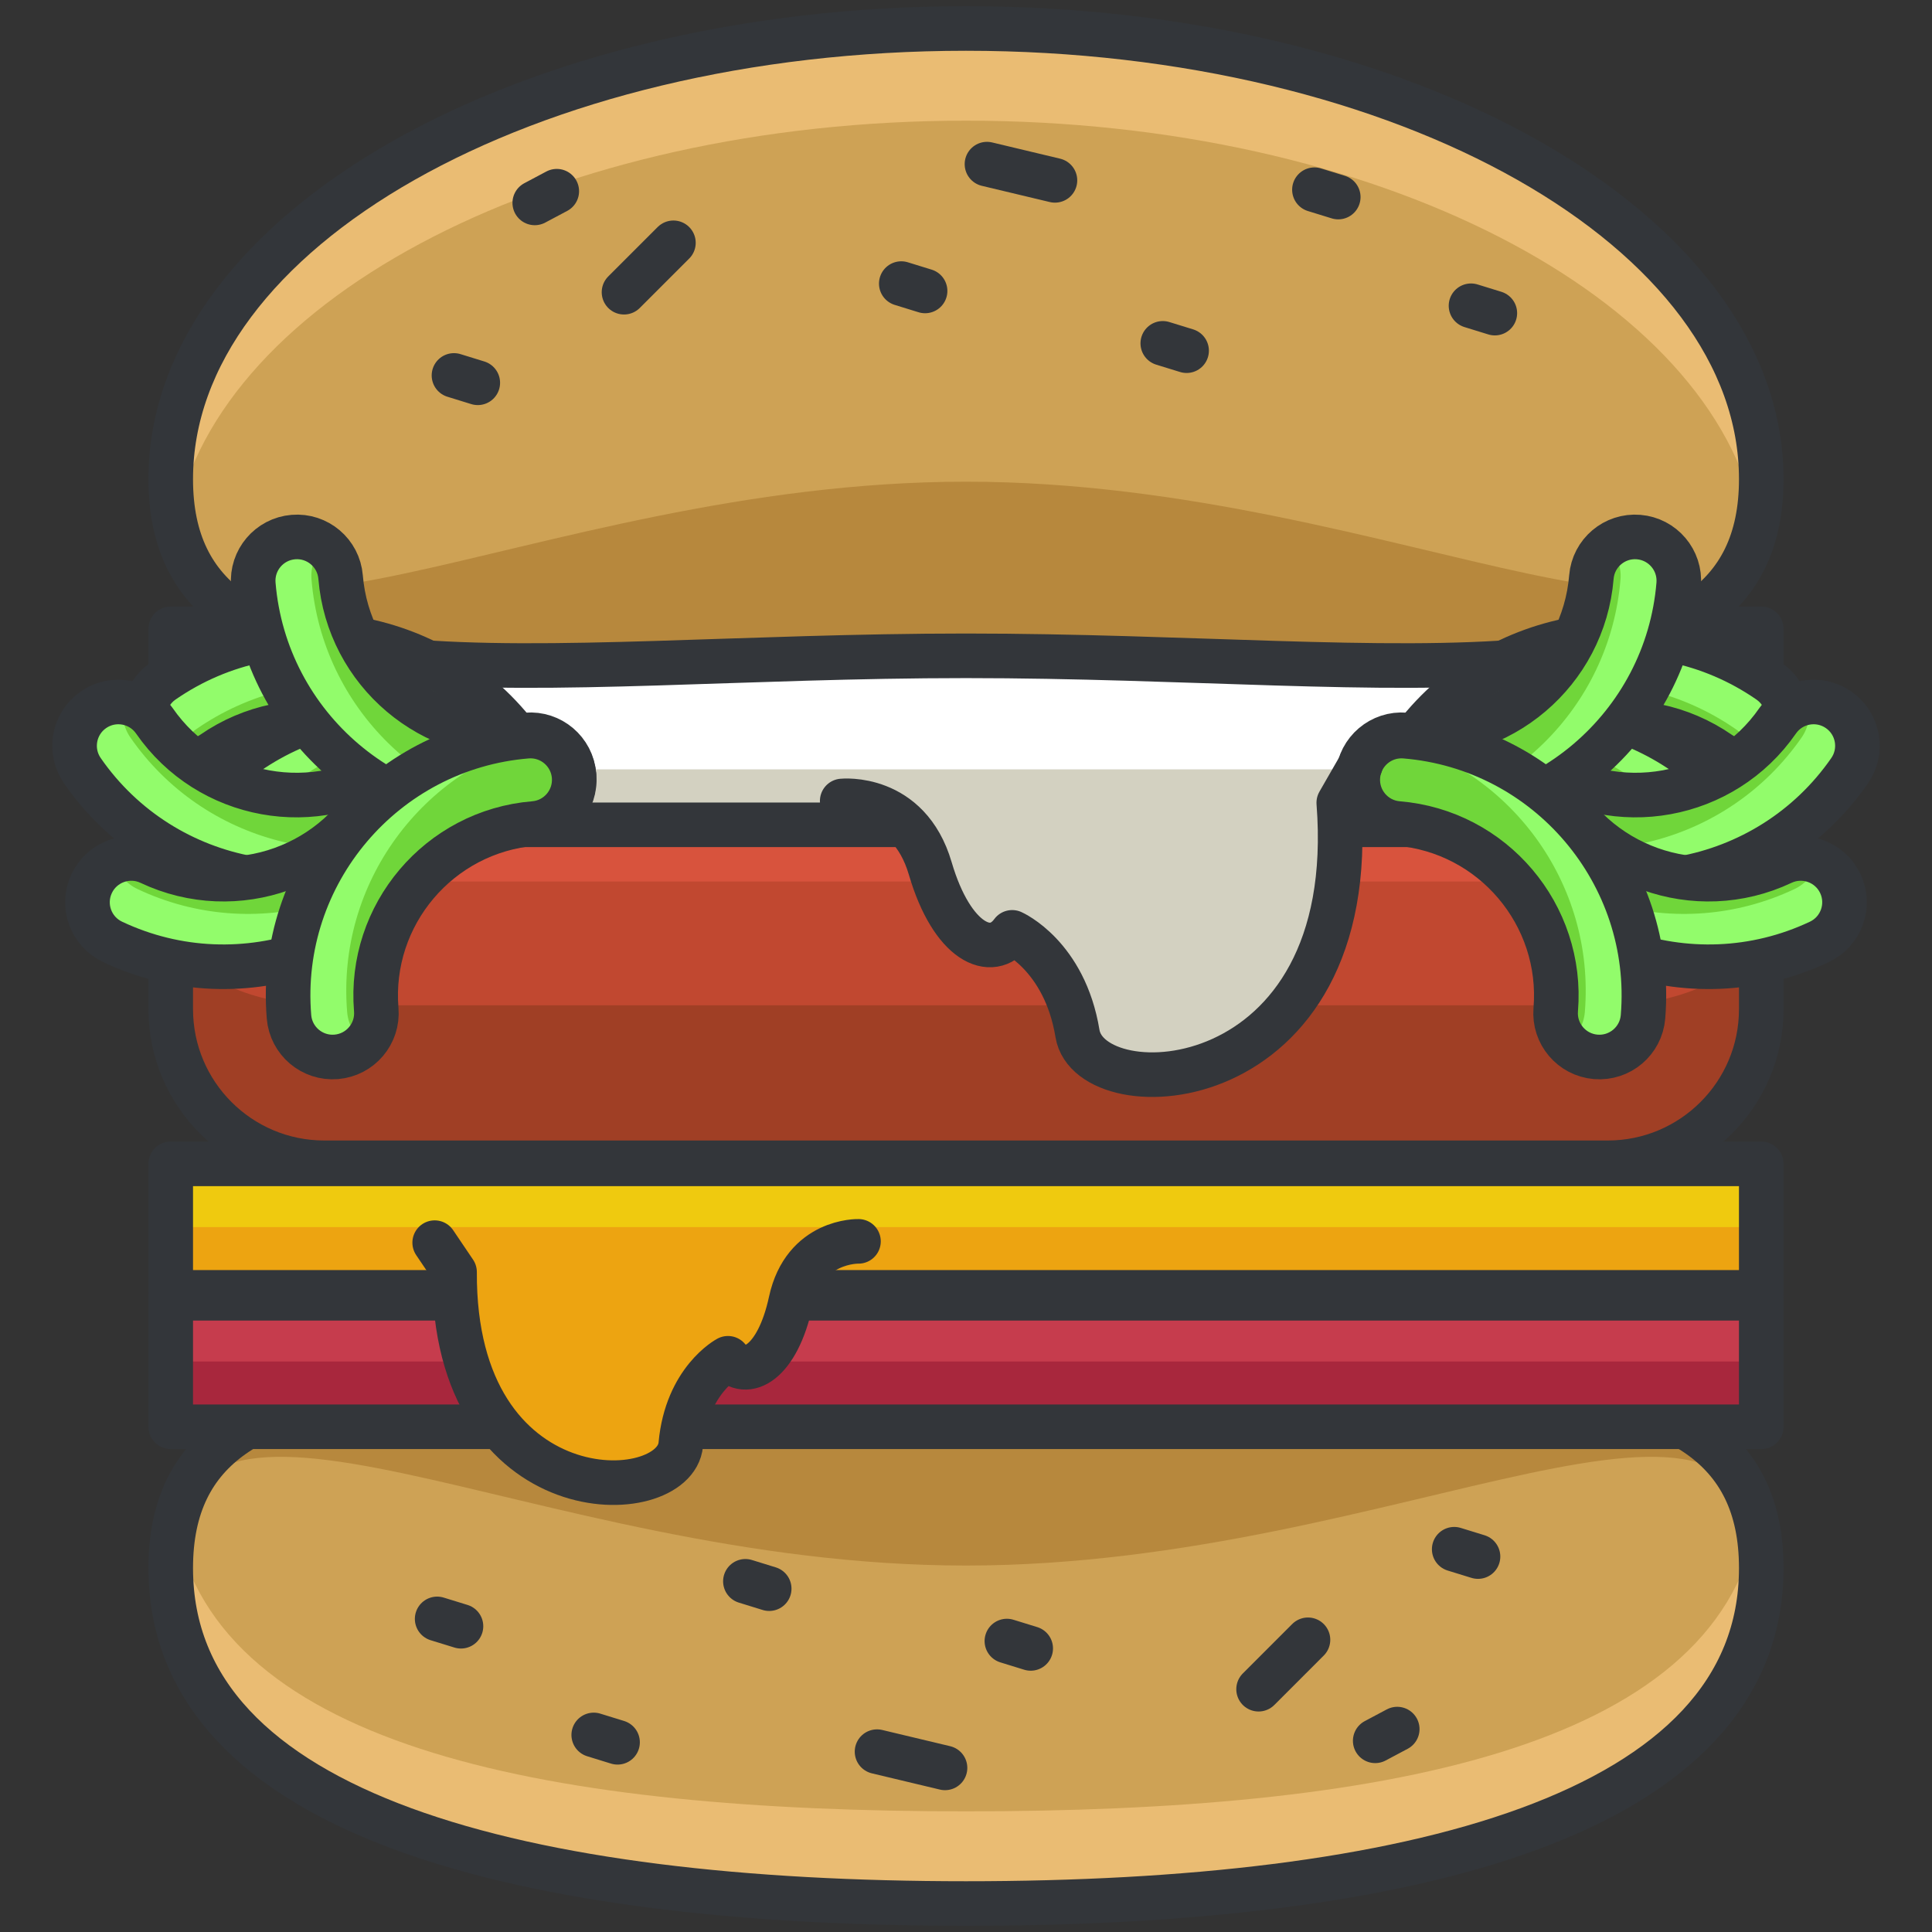 <?xml version="1.0" encoding="utf-8"?>
<!-- Generator: Adobe Illustrator 16.0.0, SVG Export Plug-In . SVG Version: 6.00 Build 0)  -->
<!DOCTYPE svg PUBLIC "-//W3C//DTD SVG 1.1//EN" "http://www.w3.org/Graphics/SVG/1.1/DTD/svg11.dtd">
<svg version="1.1" id="Layer_1" xmlns="http://www.w3.org/2000/svg" xmlns:xlink="http://www.w3.org/1999/xlink" x="0px" y="0px"
	 width="130px" height="130px" viewBox="0 0 130 130" enable-background="new 0 0 130 130" xml:space="preserve">
<rect x="0" y="0" width="130" height="130" fill="#333333" stroke="none"/>
<g>
	<g>
		<rect x="11.488" y="78.312" fill="#EDA411" width="107.023" height="8.648"/>
		<rect x="11.488" y="78.312" fill="#EFCA0F" width="107.023" height="4.255"/>
		
			<rect x="11.488" y="78.312" fill="none" stroke="#33363A" stroke-width="3" stroke-linecap="round" stroke-linejoin="round" stroke-miterlimit="10" width="107.023" height="8.648"/>
	</g>
	<g>
		<rect x="11.488" y="42.312" fill="#D3D1C1" width="107.023" height="19.22"/>
		<rect x="11.488" y="42.312" fill="#FFFFFF" width="107.023" height="9.456"/>
		
			<rect x="11.488" y="42.312" fill="none" stroke="#33363A" stroke-width="3" stroke-linecap="round" stroke-linejoin="round" stroke-miterlimit="10" width="107.023" height="19.22"/>
	</g>
	<g>
		<path fill="#B7883D" d="M11.488,105.514c0-16.747,23.958-11.888,53.511-11.888c29.555,0,53.513-4.859,53.513,11.888
			s-23.958,22.57-53.513,22.57C35.446,128.084,11.488,122.261,11.488,105.514z"/>
		<path fill="#CEA255" d="M11.488,105.514c0-16.747,23.958-0.172,53.511-0.172c29.555,0,53.513-16.575,53.513,0.172
			s-23.958,22.57-53.513,22.57C35.446,128.084,11.488,122.261,11.488,105.514z"/>
		<path fill="#EABC73" d="M64.999,121.882c-27.587,0-50.29-4.078-53.191-19.273c-0.206,0.834-0.319,1.791-0.319,2.905
			c0,16.747,23.958,22.57,53.511,22.57c29.555,0,53.513-5.823,53.513-22.57c0-1.114-0.113-2.071-0.32-2.905
			C115.291,117.804,92.587,121.882,64.999,121.882z"/>
		<path fill="none" stroke="#33363A" stroke-width="3" stroke-linecap="round" stroke-linejoin="round" stroke-miterlimit="10" d="
			M11.488,105.514c0-16.747,23.958-11.888,53.511-11.888c29.555,0,53.513-4.859,53.513,11.888s-23.958,22.57-53.513,22.57
			C35.446,128.084,11.488,122.261,11.488,105.514z"/>
		
			<line fill="none" stroke="#33363A" stroke-width="3" stroke-linecap="round" stroke-linejoin="round" stroke-miterlimit="10" x1="88.011" y1="110.338" x2="84.687" y2="113.663"/>
		
			<line fill="none" stroke="#33363A" stroke-width="3" stroke-linecap="round" stroke-linejoin="round" stroke-miterlimit="10" x1="59.014" y1="117.865" x2="63.588" y2="118.957"/>
		
			<line fill="none" stroke="#33363A" stroke-width="3" stroke-linecap="round" stroke-linejoin="round" stroke-miterlimit="10" x1="69.354" y1="110.918" x2="67.751" y2="110.423"/>
		
			<line fill="none" stroke="#33363A" stroke-width="3" stroke-linecap="round" stroke-linejoin="round" stroke-miterlimit="10" x1="99.452" y1="104.738" x2="97.85" y2="104.244"/>
		
			<line fill="none" stroke="#33363A" stroke-width="3" stroke-linecap="round" stroke-linejoin="round" stroke-miterlimit="10" x1="51.758" y1="106.898" x2="50.156" y2="106.403"/>
		
			<line fill="none" stroke="#33363A" stroke-width="3" stroke-linecap="round" stroke-linejoin="round" stroke-miterlimit="10" x1="92.535" y1="117.135" x2="94.017" y2="116.347"/>
		
			<line fill="none" stroke="#33363A" stroke-width="3" stroke-linecap="round" stroke-linejoin="round" stroke-miterlimit="10" x1="41.554" y1="117.235" x2="39.951" y2="116.74"/>
		
			<line fill="none" stroke="#33363A" stroke-width="3" stroke-linecap="round" stroke-linejoin="round" stroke-miterlimit="10" x1="31.018" y1="109.426" x2="29.415" y2="108.932"/>
	</g>
	<g>
		<rect x="11.488" y="87.356" fill="#A8273D" width="107.023" height="8.648"/>
		<rect x="11.488" y="87.356" fill="#C63C4D" width="107.023" height="4.255"/>
		
			<rect x="11.488" y="87.356" fill="none" stroke="#33363A" stroke-width="3" stroke-linecap="round" stroke-linejoin="round" stroke-miterlimit="10" width="107.023" height="8.648"/>
	</g>
	<g>
		<path fill="#A03F25" d="M118.512,67.904c0,5.709-4.627,10.338-10.338,10.338H21.825c-5.709,0-10.337-4.629-10.337-10.338v-2.067
			c0-5.709,4.628-10.337,10.337-10.337h86.349c5.711,0,10.338,4.628,10.338,10.337V67.904z"/>
		<path fill="#C14830" d="M21.825,67.646h86.349c4.801,0,8.824-1.887,9.988-4.438c-1.164-4.434-5.188-7.708-9.988-7.708H21.825
			c-4.8,0-8.823,3.274-9.987,7.708C13.002,65.76,17.025,67.646,21.825,67.646z"/>
		<path fill="#D8533D" d="M12.819,64.602c1.767-3.154,5.133-5.288,9.006-5.288h86.349c3.875,0,7.24,2.134,9.008,5.288
			c0.422-0.435,0.756-0.9,0.98-1.394c-1.164-4.434-5.188-7.708-9.988-7.708H21.825c-4.8,0-8.823,3.274-9.987,7.708
			C12.062,63.701,12.396,64.167,12.819,64.602z"/>
		<path fill="none" stroke="#33363A" stroke-width="3" stroke-linecap="round" stroke-linejoin="round" stroke-miterlimit="10" d="
			M118.512,67.904c0,5.709-4.627,10.338-10.338,10.338H21.825c-5.709,0-10.337-4.629-10.337-10.338v-2.067
			c0-5.709,4.628-10.337,10.337-10.337h86.349c5.711,0,10.338,4.628,10.338,10.337V67.904z"/>
	</g>
	<g>
		<path fill="#B7883D" d="M118.512,32.24c0,16.746-23.958,11.888-53.513,11.888c-29.553,0-53.511,4.858-53.511-11.888
			c0-16.748,23.958-30.324,53.511-30.324C94.554,1.916,118.512,15.492,118.512,32.24z"/>
		<path fill="#CEA255" d="M118.512,32.24c0,16.746-23.958,0.172-53.513,0.172c-29.553,0-53.511,16.574-53.511-0.172
			c0-16.748,23.958-30.324,53.511-30.324C94.554,1.916,118.512,15.492,118.512,32.24z"/>
		<path fill="#EABC73" d="M64.999,8.119c27.588,0,50.292,11.83,53.192,27.026c0.207-0.835,0.32-1.792,0.32-2.905
			c0-16.748-23.958-30.324-53.513-30.324c-29.553,0-53.511,13.576-53.511,30.324c0,1.113,0.113,2.07,0.319,2.905
			C14.709,19.949,37.412,8.119,64.999,8.119z"/>
		<path fill="none" stroke="#33363A" stroke-width="3" stroke-linecap="round" stroke-linejoin="round" stroke-miterlimit="10" d="
			M118.512,32.24c0,16.746-23.958,11.888-53.513,11.888c-29.553,0-53.511,4.858-53.511-11.888c0-16.748,23.958-30.324,53.511-30.324
			C94.554,1.916,118.512,15.492,118.512,32.24z"/>
		
			<line fill="none" stroke="#33363A" stroke-width="3" stroke-linecap="round" stroke-linejoin="round" stroke-miterlimit="10" x1="41.988" y1="19.662" x2="45.313" y2="16.338"/>
		
			<line fill="none" stroke="#33363A" stroke-width="3" stroke-linecap="round" stroke-linejoin="round" stroke-miterlimit="10" x1="70.985" y1="12.136" x2="66.411" y2="11.044"/>
		
			<line fill="none" stroke="#33363A" stroke-width="3" stroke-linecap="round" stroke-linejoin="round" stroke-miterlimit="10" x1="60.645" y1="19.082" x2="62.247" y2="19.577"/>
		
			<line fill="none" stroke="#33363A" stroke-width="3" stroke-linecap="round" stroke-linejoin="round" stroke-miterlimit="10" x1="30.547" y1="25.262" x2="32.149" y2="25.757"/>
		
			<line fill="none" stroke="#33363A" stroke-width="3" stroke-linecap="round" stroke-linejoin="round" stroke-miterlimit="10" x1="78.241" y1="23.103" x2="79.844" y2="23.597"/>
		
			<line fill="none" stroke="#33363A" stroke-width="3" stroke-linecap="round" stroke-linejoin="round" stroke-miterlimit="10" x1="37.464" y1="12.866" x2="35.983" y2="13.653"/>
		
			<line fill="none" stroke="#33363A" stroke-width="3" stroke-linecap="round" stroke-linejoin="round" stroke-miterlimit="10" x1="88.445" y1="12.766" x2="90.048" y2="13.26"/>
		
			<line fill="none" stroke="#33363A" stroke-width="3" stroke-linecap="round" stroke-linejoin="round" stroke-miterlimit="10" x1="98.981" y1="20.574" x2="100.584" y2="21.069"/>
	</g>
	<g>
		<g>
			<g>
				<g>
					<g>
						<g>
							<path fill="#92FC6B" d="M94.45,53.107c0.695,1.472,2.453,2.1,3.924,1.406c5.787-2.736,12.724-0.252,15.458,5.538
								c0.695,1.47,2.451,2.1,3.922,1.403c1.473-0.693,2.102-2.449,1.406-3.921c-4.121-8.728-14.577-12.472-23.304-8.351
								C94.385,49.879,93.756,51.635,94.45,53.107z"/>
						</g>
						<path fill="#70D63A" d="M115.607,59.213c0.371,0.785,0.355,1.647,0.043,2.392c-0.771-0.233-1.447-0.767-1.818-1.553
							c-2.734-5.79-9.671-8.274-15.458-5.538c-1.471,0.693-3.229,0.065-3.924-1.406c-0.519-1.098-0.299-2.354,0.457-3.209
							C103.016,47.541,111.889,51.338,115.607,59.213z"/>
						<g>
							
								<path fill="none" stroke="#33363A" stroke-width="3" stroke-linecap="round" stroke-linejoin="round" stroke-miterlimit="10" d="
								M94.45,53.107c0.695,1.472,2.453,2.1,3.924,1.406c5.787-2.736,12.724-0.252,15.458,5.538c0.695,1.47,2.451,2.1,3.922,1.403
								c1.473-0.693,2.102-2.449,1.406-3.921c-4.121-8.728-14.577-12.472-23.304-8.351C94.385,49.879,93.756,51.635,94.45,53.107z"
								/>
						</g>
					</g>
					<g>
						<g>
							<path fill="#92FC6B" d="M95.431,54.36c1.336,0.928,3.173,0.594,4.099-0.744c3.646-5.262,10.895-6.577,16.158-2.933
								c1.336,0.927,3.172,0.595,4.1-0.744c0.926-1.336,0.594-3.172-0.746-4.1c-7.934-5.495-18.859-3.513-24.355,4.421
								C93.759,51.598,94.093,53.434,95.431,54.36z"/>
						</g>
						<path fill="#70D63A" d="M116.805,49.07c0.715,0.495,1.133,1.25,1.234,2.049c-0.783,0.186-1.639,0.061-2.352-0.436
							c-5.264-3.645-12.513-2.329-16.158,2.933c-0.926,1.338-2.763,1.672-4.099,0.744c-1-0.69-1.436-1.888-1.209-3.007
							C100.064,45.258,109.646,44.111,116.805,49.07z"/>
						<g>
							
								<path fill="none" stroke="#33363A" stroke-width="3" stroke-linecap="round" stroke-linejoin="round" stroke-miterlimit="10" d="
								M95.431,54.36c1.336,0.928,3.173,0.594,4.099-0.744c3.646-5.262,10.895-6.577,16.158-2.933
								c1.336,0.927,3.172,0.595,4.1-0.744c0.926-1.336,0.594-3.172-0.746-4.1c-7.934-5.495-18.859-3.513-24.355,4.421
								C93.759,51.598,94.093,53.434,95.431,54.36z"/>
						</g>
					</g>
				</g>
				<g>
					<g>
						<g>
							<path fill="#92FC6B" d="M99.355,52.18c0.927-1.338,2.763-1.671,4.101-0.744c5.265,3.646,12.511,2.33,16.157-2.933
								c0.926-1.339,2.762-1.671,4.1-0.744s1.672,2.763,0.744,4.101c-5.496,7.934-16.422,9.916-24.356,4.421
								C98.763,55.354,98.431,53.518,99.355,52.18z"/>
						</g>
						<path fill="#70D63A" d="M121.229,49.621c0.494-0.715,0.619-1.568,0.436-2.353c-0.799,0.103-1.557,0.521-2.051,1.234
							c-3.646,5.263-10.893,6.578-16.157,2.933c-1.338-0.927-3.174-0.594-4.101,0.744c-0.69,0.998-0.679,2.271-0.074,3.24
							C106.895,59.072,116.268,56.779,121.229,49.621z"/>
						<g>
							
								<path fill="none" stroke="#33363A" stroke-width="3" stroke-linecap="round" stroke-linejoin="round" stroke-miterlimit="10" d="
								M99.355,52.18c0.927-1.338,2.763-1.671,4.101-0.744c5.265,3.646,12.511,2.33,16.157-2.933c0.926-1.339,2.762-1.671,4.1-0.744
								s1.672,2.763,0.744,4.101c-5.496,7.934-16.422,9.916-24.356,4.421C98.763,55.354,98.431,53.518,99.355,52.18z"/>
						</g>
					</g>
					<g>
						<g>
							<path fill="#92FC6B" d="M100.528,51.103c1.47-0.695,3.228-0.065,3.922,1.405c2.734,5.789,9.671,8.273,15.46,5.538
								c1.469-0.694,3.227-0.065,3.922,1.407c0.693,1.471,0.066,3.227-1.406,3.922c-8.727,4.122-19.181,0.377-23.304-8.35
								C98.427,53.554,99.056,51.798,100.528,51.103z"/>
						</g>
						<path fill="#70D63A" d="M120.748,59.822c0.785-0.371,1.32-1.048,1.553-1.82c-0.744-0.311-1.605-0.326-2.391,0.044
							c-5.789,2.735-12.726,0.251-15.46-5.538c-0.694-1.471-2.452-2.101-3.922-1.405c-1.1,0.518-1.725,1.629-1.686,2.77
							C103.61,60.842,112.875,63.543,120.748,59.822z"/>
						<g>
							
								<path fill="none" stroke="#33363A" stroke-width="3" stroke-linecap="round" stroke-linejoin="round" stroke-miterlimit="10" d="
								M100.528,51.103c1.47-0.695,3.228-0.065,3.922,1.405c2.734,5.789,9.671,8.273,15.46,5.538
								c1.469-0.694,3.227-0.065,3.922,1.407c0.693,1.471,0.066,3.227-1.406,3.922c-8.727,4.122-19.181,0.377-23.304-8.35
								C98.427,53.554,99.056,51.798,100.528,51.103z"/>
						</g>
					</g>
				</g>
			</g>
			<g>
				<g>
					<g>
						<path fill="#92FC6B" d="M91.378,52.143c0.133-1.621,1.557-2.828,3.178-2.693c6.381,0.525,12-4.238,12.525-10.618
							c0.134-1.622,1.558-2.829,3.179-2.694c1.621,0.133,2.828,1.557,2.695,3.179c-0.793,9.618-9.265,16.799-18.884,16.006
							C92.45,55.188,91.243,53.764,91.378,52.143z"/>
					</g>
					<path fill="#70D63A" d="M109.039,38.992c0.072-0.867-0.248-1.668-0.799-2.255c-0.642,0.487-1.087,1.228-1.159,2.094
						c-0.525,6.38-6.145,11.144-12.525,10.618c-1.621-0.135-3.045,1.072-3.178,2.693c-0.101,1.21,0.547,2.307,1.555,2.844
						C101.353,54.344,108.324,47.671,109.039,38.992z"/>
					<g>
						
							<path fill="none" stroke="#33363A" stroke-width="3" stroke-linecap="round" stroke-linejoin="round" stroke-miterlimit="10" d="
							M91.378,52.143c0.133-1.621,1.557-2.828,3.178-2.693c6.381,0.525,12-4.238,12.525-10.618c0.134-1.622,1.558-2.829,3.179-2.694
							c1.621,0.133,2.828,1.557,2.695,3.179c-0.793,9.618-9.265,16.799-18.884,16.006C92.45,55.188,91.243,53.764,91.378,52.143z"/>
					</g>
				</g>
				<g>
					<g>
						<path fill="#92FC6B" d="M91.37,52.231c-0.134,1.621,1.072,3.046,2.693,3.18c6.381,0.525,11.145,6.144,10.619,12.525
							c-0.135,1.621,1.072,3.044,2.693,3.178c1.622,0.134,3.046-1.073,3.179-2.694c0.795-9.618-6.388-18.09-16.007-18.883
							C92.927,49.403,91.503,50.609,91.37,52.231z"/>
					</g>
					<path fill="#70D63A" d="M106.64,68.098c-0.072,0.865-0.518,1.605-1.158,2.093c-0.553-0.587-0.871-1.388-0.799-2.254
						c0.525-6.382-4.238-12-10.619-12.525c-1.621-0.134-2.827-1.559-2.693-3.18c0.1-1.208,0.919-2.187,2-2.55
						C101.571,51.695,107.355,59.418,106.64,68.098z"/>
					<g>
						
							<path fill="none" stroke="#33363A" stroke-width="3" stroke-linecap="round" stroke-linejoin="round" stroke-miterlimit="10" d="
							M91.37,52.231c-0.134,1.621,1.072,3.046,2.693,3.18c6.381,0.525,11.145,6.144,10.619,12.525
							c-0.135,1.621,1.072,3.044,2.693,3.178c1.622,0.134,3.046-1.073,3.179-2.694c0.795-9.618-6.388-18.09-16.007-18.883
							C92.927,49.403,91.503,50.609,91.37,52.231z"/>
					</g>
				</g>
			</g>
		</g>
		<g>
			<g>
				<g>
					<g>
						<g>
							<path fill="#92FC6B" d="M35.549,53.107c-0.694,1.472-2.452,2.1-3.924,1.406c-5.787-2.736-12.722-0.252-15.456,5.538
								c-0.697,1.47-2.452,2.1-3.923,1.403c-1.472-0.693-2.102-2.449-1.406-3.921c4.122-8.728,14.575-12.472,23.303-8.351
								C35.614,49.879,36.243,51.635,35.549,53.107z"/>
						</g>
						<path fill="#70D63A" d="M14.393,59.213c-0.372,0.785-0.356,1.647-0.044,2.392c0.771-0.233,1.447-0.767,1.82-1.553
							c2.734-5.79,9.669-8.274,15.456-5.538c1.472,0.693,3.229,0.065,3.924-1.406c0.519-1.098,0.299-2.354-0.457-3.209
							C26.983,47.541,18.111,51.338,14.393,59.213z"/>
						<g>
							
								<path fill="none" stroke="#33363A" stroke-width="3" stroke-linecap="round" stroke-linejoin="round" stroke-miterlimit="10" d="
								M35.549,53.107c-0.694,1.472-2.452,2.1-3.924,1.406c-5.787-2.736-12.722-0.252-15.456,5.538
								c-0.697,1.47-2.452,2.1-3.923,1.403c-1.472-0.693-2.102-2.449-1.406-3.921c4.122-8.728,14.575-12.472,23.303-8.351
								C35.614,49.879,36.243,51.635,35.549,53.107z"/>
						</g>
					</g>
					<g>
						<g>
							<path fill="#92FC6B" d="M34.569,54.36c-1.337,0.928-3.174,0.594-4.1-0.744c-3.646-5.262-10.894-6.577-16.157-2.933
								c-1.336,0.927-3.172,0.595-4.099-0.744c-0.926-1.336-0.594-3.172,0.744-4.1c7.934-5.495,18.859-3.513,24.355,4.421
								C36.24,51.598,35.907,53.434,34.569,54.36z"/>
						</g>
						<path fill="#70D63A" d="M13.195,49.07c-0.715,0.495-1.133,1.25-1.235,2.049c0.785,0.186,1.639,0.061,2.353-0.436
							c5.264-3.645,12.512-2.329,16.157,2.933c0.926,1.338,2.763,1.672,4.1,0.744c0.999-0.69,1.435-1.888,1.209-3.007
							C29.935,45.258,20.354,44.111,13.195,49.07z"/>
						<g>
							
								<path fill="none" stroke="#33363A" stroke-width="3" stroke-linecap="round" stroke-linejoin="round" stroke-miterlimit="10" d="
								M34.569,54.36c-1.337,0.928-3.174,0.594-4.1-0.744c-3.646-5.262-10.894-6.577-16.157-2.933
								c-1.336,0.927-3.172,0.595-4.099-0.744c-0.926-1.336-0.594-3.172,0.744-4.1c7.934-5.495,18.859-3.513,24.355,4.421
								C36.24,51.598,35.907,53.434,34.569,54.36z"/>
						</g>
					</g>
				</g>
				<g>
					<g>
						<g>
							<path fill="#92FC6B" d="M30.644,52.18c-0.927-1.338-2.764-1.671-4.101-0.744c-5.264,3.646-12.511,2.33-16.155-2.933
								c-0.928-1.339-2.764-1.671-4.102-0.744c-1.337,0.927-1.671,2.763-0.743,4.101c5.496,7.934,16.422,9.916,24.355,4.421
								C31.236,55.354,31.568,53.518,30.644,52.18z"/>
						</g>
						<path fill="#70D63A" d="M8.771,49.621c-0.494-0.715-0.618-1.568-0.435-2.353c0.799,0.103,1.555,0.521,2.051,1.234
							c3.645,5.263,10.892,6.578,16.155,2.933c1.337-0.927,3.174-0.594,4.101,0.744c0.69,0.998,0.68,2.271,0.074,3.24
							C23.104,59.072,13.731,56.779,8.771,49.621z"/>
						<g>
							
								<path fill="none" stroke="#33363A" stroke-width="3" stroke-linecap="round" stroke-linejoin="round" stroke-miterlimit="10" d="
								M30.644,52.18c-0.927-1.338-2.764-1.671-4.101-0.744c-5.264,3.646-12.511,2.33-16.155-2.933
								c-0.928-1.339-2.764-1.671-4.102-0.744c-1.337,0.927-1.671,2.763-0.743,4.101c5.496,7.934,16.422,9.916,24.355,4.421
								C31.236,55.354,31.568,53.518,30.644,52.18z"/>
						</g>
					</g>
					<g>
						<g>
							<path fill="#92FC6B" d="M29.472,51.103c-1.471-0.695-3.229-0.065-3.923,1.405c-2.734,5.789-9.67,8.273-15.458,5.538
								c-1.471-0.694-3.228-0.065-3.922,1.407c-0.695,1.471-0.067,3.227,1.405,3.922c8.727,4.122,19.181,0.377,23.303-8.35
								C31.571,53.554,30.942,51.798,29.472,51.103z"/>
						</g>
						<path fill="#70D63A" d="M9.253,59.822c-0.787-0.371-1.322-1.048-1.555-1.82c0.744-0.311,1.607-0.326,2.393,0.044
							c5.788,2.735,12.724,0.251,15.458-5.538c0.694-1.471,2.452-2.101,3.923-1.405c1.099,0.518,1.725,1.629,1.685,2.77
							C26.39,60.842,17.125,63.543,9.253,59.822z"/>
						<g>
							
								<path fill="none" stroke="#33363A" stroke-width="3" stroke-linecap="round" stroke-linejoin="round" stroke-miterlimit="10" d="
								M29.472,51.103c-1.471-0.695-3.229-0.065-3.923,1.405c-2.734,5.789-9.67,8.273-15.458,5.538
								c-1.471-0.694-3.228-0.065-3.922,1.407c-0.695,1.471-0.067,3.227,1.405,3.922c8.727,4.122,19.181,0.377,23.303-8.35
								C31.571,53.554,30.942,51.798,29.472,51.103z"/>
						</g>
					</g>
				</g>
			</g>
			<g>
				<g>
					<g>
						<path fill="#92FC6B" d="M38.622,52.143c-0.134-1.621-1.558-2.828-3.178-2.693c-6.381,0.525-12.001-4.238-12.526-10.618
							c-0.134-1.622-1.556-2.829-3.179-2.694c-1.621,0.133-2.828,1.557-2.694,3.179c0.793,9.618,9.264,16.799,18.883,16.006
							C37.549,55.188,38.756,53.764,38.622,52.143z"/>
					</g>
					<path fill="#70D63A" d="M20.96,38.992c-0.071-0.867,0.248-1.668,0.8-2.255c0.641,0.487,1.087,1.228,1.158,2.094
						c0.525,6.38,6.146,11.144,12.526,10.618c1.62-0.135,3.044,1.072,3.178,2.693c0.1,1.21-0.549,2.307-1.556,2.844
						C28.646,54.344,21.676,47.671,20.96,38.992z"/>
					<g>
						
							<path fill="none" stroke="#33363A" stroke-width="3" stroke-linecap="round" stroke-linejoin="round" stroke-miterlimit="10" d="
							M38.622,52.143c-0.134-1.621-1.558-2.828-3.178-2.693c-6.381,0.525-12.001-4.238-12.526-10.618
							c-0.134-1.622-1.556-2.829-3.179-2.694c-1.621,0.133-2.828,1.557-2.694,3.179c0.793,9.618,9.264,16.799,18.883,16.006
							C37.549,55.188,38.756,53.764,38.622,52.143z"/>
					</g>
				</g>
				<g>
					<g>
						<path fill="#92FC6B" d="M38.63,52.231c0.133,1.621-1.073,3.046-2.694,3.18c-6.381,0.525-11.145,6.144-10.619,12.525
							c0.135,1.621-1.071,3.044-2.692,3.178c-1.622,0.134-3.046-1.073-3.179-2.694c-0.795-9.618,6.387-18.09,16.006-18.883
							C37.072,49.403,38.495,50.609,38.63,52.231z"/>
					</g>
					<path fill="#70D63A" d="M23.359,68.098c0.072,0.865,0.519,1.605,1.158,2.093c0.553-0.587,0.871-1.388,0.799-2.254
						c-0.525-6.382,4.238-12,10.619-12.525c1.621-0.134,2.827-1.559,2.694-3.18c-0.1-1.208-0.92-2.187-2.001-2.55
						C28.428,51.695,22.644,59.418,23.359,68.098z"/>
					<g>
						
							<path fill="none" stroke="#33363A" stroke-width="3" stroke-linecap="round" stroke-linejoin="round" stroke-miterlimit="10" d="
							M38.63,52.231c0.133,1.621-1.073,3.046-2.694,3.18c-6.381,0.525-11.145,6.144-10.619,12.525
							c0.135,1.621-1.071,3.044-2.692,3.178c-1.622,0.134-3.046-1.073-3.179-2.694c-0.795-9.618,6.387-18.09,16.006-18.883
							C37.072,49.403,38.495,50.609,38.63,52.231z"/>
					</g>
				</g>
			</g>
		</g>
	</g>
	<g>
		<path fill="#D3D1C1" d="M56.67,53.895c0,0,4.458-0.463,5.923,4.534c1.465,4.996,4.135,6.202,5.514,4.307
			c0,0,3.531,1.552,4.394,6.806c0.862,5.255,19.133,4.53,17.582-15.527l-0.87-0.702"/>
		<path fill="none" stroke="#33363A" stroke-width="3" stroke-linecap="round" stroke-linejoin="round" stroke-miterlimit="10" d="
			M56.67,53.895c0,0,4.458-0.463,5.923,4.534c1.465,4.996,4.135,6.202,5.514,4.307c0,0,3.531,1.552,4.394,6.806
			c0.862,5.255,19.133,4.53,17.582-15.527l1.458-2.537"/>
	</g>
	<g>
		<path fill="#EDA411" d="M57.765,83.528c0,0-3.654-0.112-4.553,4.038c-0.896,4.152-2.997,5.291-4.229,3.83
			c0,0-2.782,1.471-3.175,5.797c-0.392,4.326-15.301,4.814-15.222-11.598l0.666-0.623"/>
		<path fill="none" stroke="#33363A" stroke-width="3" stroke-linecap="round" stroke-linejoin="round" stroke-miterlimit="10" d="
			M57.765,83.528c0,0-3.654-0.112-4.553,4.038c-0.896,4.152-2.997,5.291-4.229,3.83c0,0-2.782,1.471-3.175,5.797
			c-0.392,4.326-15.301,4.814-15.222-11.598l-1.337-1.979"/>
	</g>
</g>
</svg>
